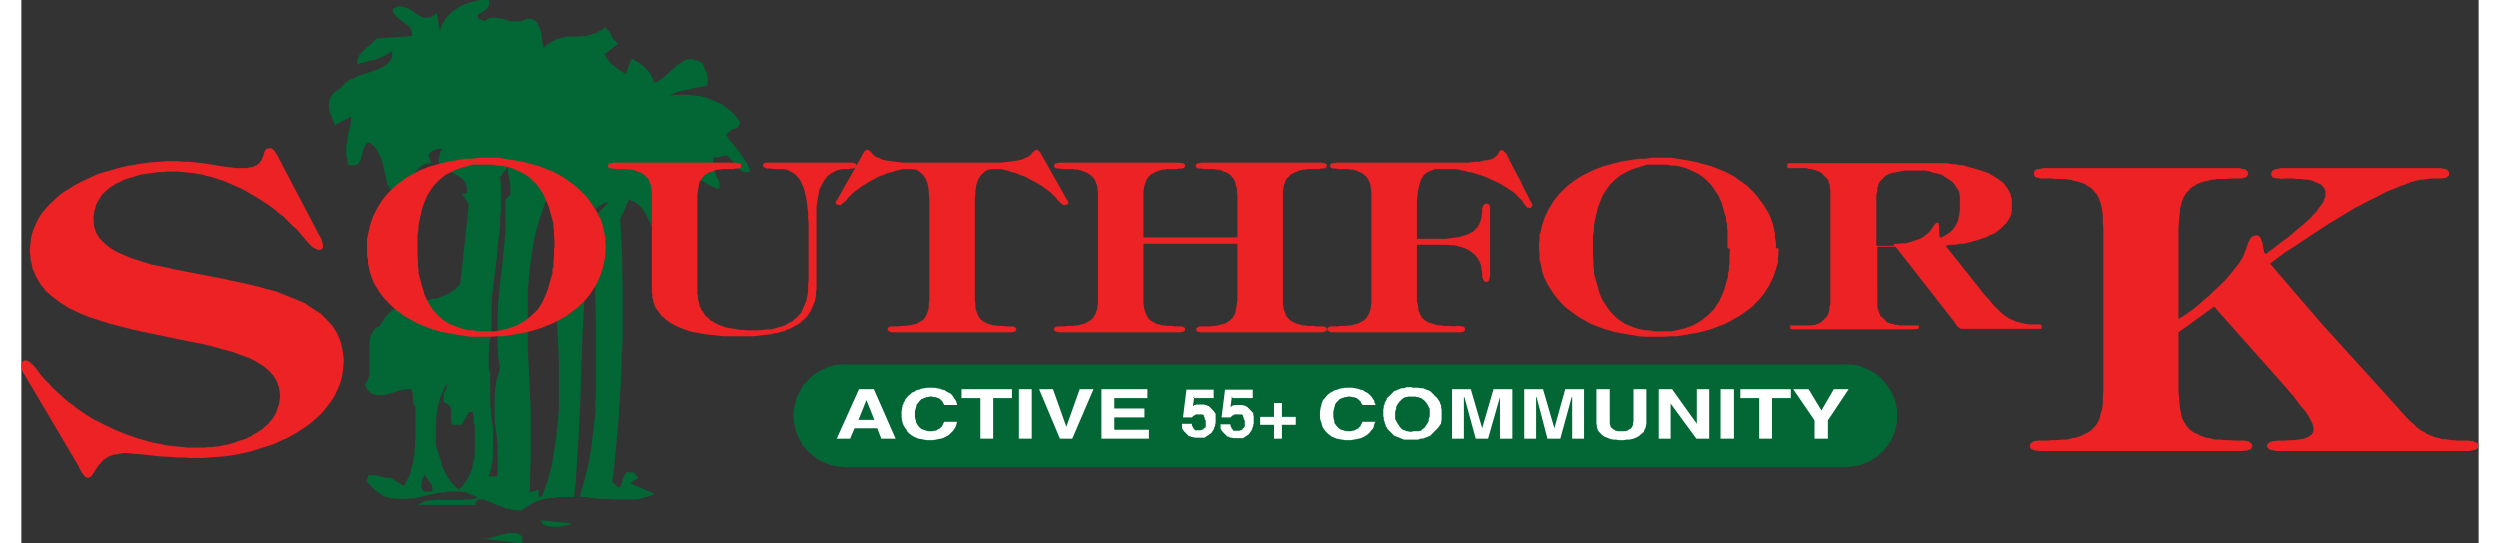 <svg xmlns="http://www.w3.org/2000/svg" id="Layer_2" data-name="Layer 2" width="6.9in" height="1.5in" viewBox="0 0 496.9 109.9"><rect x="0" y="0" width="496.9" height="109.9" fill="#333333" stroke="none"/><defs><style>      .cls-1 {        fill: #fff;      }      .cls-1, .cls-2, .cls-3 {        fill-rule: evenodd;        stroke-width: 0px;      }      .cls-2 {        fill: #ed2224;      }      .cls-3 {        fill: #026735;      }    </style></defs><g id="Layer_1-2" data-name="Layer 1-2"><g><polygon class="cls-3" points="166.6 73.7 368.9 73.7 369.4 73.7 369.9 73.7 370.5 73.8 371 73.8 371.5 74 372 74.1 372.4 74.3 372.9 74.5 373.4 74.7 373.8 74.9 374.3 75.2 374.7 75.4 375.1 75.7 375.5 76 375.9 76.4 376.3 76.7 376.6 77.1 376.9 77.4 377.2 77.8 377.5 78.3 377.8 78.7 378.1 79.1 378.3 79.6 378.5 80 378.7 80.5 378.9 81 379 81.5 379.1 81.9 379.2 82.5 379.3 83 379.3 83.5 379.3 84.1 379.3 84.6 379.3 85.1 379.2 85.7 379.1 86.2 379 86.6 378.9 87.1 378.7 87.6 378.5 88.1 378.3 88.6 378.1 89 377.8 89.4 377.5 89.9 377.2 90.3 376.9 90.7 376.6 91.1 376.3 91.4 375.9 91.7 375.5 92.1 375.1 92.4 374.7 92.7 374.3 92.9 373.8 93.2 373.4 93.4 372.9 93.6 372.4 93.8 372 94 371.5 94.1 371 94.2 370.5 94.3 369.9 94.4 369.4 94.4 368.9 94.5 166.6 94.5 166.1 94.4 165.6 94.4 165 94.3 164.5 94.2 164 94.1 163.5 94 163 93.8 162.6 93.6 162.1 93.4 161.6 93.2 161.2 92.9 160.8 92.7 160.4 92.4 160 92.1 159.6 91.7 159.2 91.4 158.9 91.1 158.6 90.7 158.2 90.3 157.9 89.9 157.7 89.4 157.4 89 157.2 88.6 157 88.1 156.8 87.6 156.6 87.1 156.5 86.6 156.4 86.2 156.3 85.7 156.2 85.1 156.2 84.6 156.1 84.1 156.2 83.5 156.2 83 156.3 82.5 156.4 81.9 156.5 81.5 156.6 81 156.8 80.5 157 80 157.2 79.6 157.4 79.1 157.7 78.7 157.9 78.3 158.2 77.8 158.6 77.4 158.9 77.1 159.2 76.7 159.6 76.4 160 76 160.4 75.7 160.8 75.4 161.2 75.2 161.6 74.9 162.1 74.7 162.6 74.5 163 74.3 163.5 74.1 164 74 164.5 73.8 165 73.8 165.6 73.7 166.1 73.7 166.6 73.7 166.6 73.7"></polygon><path class="cls-3" d="M88.6,98.8l.4-.3.3-.4.3-.4.3-.4.3-.4.2-.4.2-.4.2-.5.2-.5.2-.5v-.5c.1,0,.2-.5.2-.5v-.5c.1,0,.2-.5.2-.5v-.5c0,0,.1-.5.1-.5v-1.1c0,0,0-1,0-1v-1.1s0-1.1,0-1.1v-1c0,0-.2-1-.2-1v-1c-.1,0-.2-1-.2-1h-.3s-.2,0-.2,0h-.2c0,.1-.2.2-.2.2l-.2.2v.2c-.1,0-.2.2-.2.2v.2c-.1,0-.3.4-.3.4l-.2.4-.2.4-.2.4h-.4c0,0-.3,0-.3,0h-.6s-.2,0-.2,0h-.2c0,0-.2-.1-.2-.1h-.1c0,0-.1-.2-.1-.2v-.2c0,0-.1-.2-.1-.2v-.2s0-.3,0-.3v-1.7s-.1-.4-.1-.4v-.2c0,0-.2-.2-.2-.2v-.2c-.1,0-.3-.2-.3-.2l-.2-.2h-.2c0-.1-.2-.2-.2-.2h-.3c0,0,0-.4,0-.4v-.3s0-.2,0-.2v-.2s.1-.5.1-.5v-.5c.1,0,.3-.4.3-.4l.2-.5v-.2s0-.2,0-.2v-.2s0-.2,0-.2l-.4.7-.3.7-.3.7-.3.7-.2.7-.2.8-.2.8v.8c-.1,0-.2.8-.2.8v.8c0,0-.1.8-.1.8v.8s0,.8,0,.8v1.6s0,.9,0,.9l.4,1.2.4,1.3.2.7.2.7.2.6.3.6.3.6.3.6.3.5.4.5.4.5.4.4.2.2.2.2.2.2.2.2h0ZM104.6,100.5v-.6c0,0,0-.4,0-.4v-.2s0-.1,0-.1h0c0,0,0-.1,0-.1h0s0,0,0,0h-.1s0,0,0,0h-.2c0,0-.2.1-.2.1h-.3c0,0-.2.2-.2.2h-.3c0,0-.2.1-.2.1h-.2s0,0,0,0h-.1c0,0,0-.1,0-.1h0c0,0,0-.2,0-.2v-.2c0,0,.1-2,.1-2v-2c0,0,.1-2.1.1-2.1v-2s0-2.1,0-2.1v-2.1s0-2.1,0-2.1v-2c0,0-.2-4.1-.2-4.1l-.2-4.1-.2-4v-4c0,0,0-2,0-2v-2s0-2,0-2v-1.9c0,0,.2-2,.2-2l.2-1.9.2-1.9.3-1.9.3-1.9.4-1.9.5-1.8.6-1.8.6-1.8.7-1.8.8-1.7.9-1.7,2.8.5-.6,1.9-.5,1.9-.4,1.9-.3,1.9-.3,2-.2,2-.2,2v2c-.1,0-.2,2-.2,2v2s0,2,0,2v2s.1,4.1.1,4.1l.2,4.1.2,4.1v4.1c0,0,0,4,0,4v2c0,0-.2,2-.2,2l-.2,2-.2,2-.3,2-.3,1.9-.4,1.9-.5,1.9-.6,1.9-.7,1.9h0ZM122.2,15l-.6-.4-.6-.4-.6-.4-.6-.5-.6-.5-.5-.6-.2-.3-.2-.3-.2-.3-.2-.3,2.8-2.2-.3-.2-.2-.2-.2-.2-.2-.2-.3-.4-.2-.4-.2-.5-.3-.4-.2-.2-.2-.2-.2-.2-.2-.2-.3.3-.4.3-.4.2-.4.2-.4.2-.4.2h-.4c0,.1-.4.2-.4.2l-.8.2h-.8c0,0-.8.1-.8.1h-.8c0,0-.8,0-.8,0h-.8c0,0-.4.2-.4.2h-.4c0,0-.4.2-.4.2h-.4c0,0-.4.2-.4.2l-.4.2-.4.2-.3.2-.4.2-.4.3-.3.3-.3.4-.2-1.1-.2-1.2v-.6c0,0-.2-.6-.2-.6l-.2-.5-.2-.5v-.2c0,0-.2-.2-.2-.2v-.2c-.1,0-.2-.2-.2-.2l-.2-.2-.2-.2h-.2c0-.1-.2-.2-.2-.2h-.2c0,0-.2-.1-.2-.1h-.8c0,0-.3.2-.3.2h-.3c0,.1-.4.3-.4.3h-.2c0,0-.2,0-.2,0h-.2c0,0-.2,0-.2,0h-.2s-.2,0-.2,0h-.2s-.2,0-.2,0h-.8c0-.1-.8-.3-.8-.3l-.8-.2-.8-.2h-.4s-.4,0-.4,0h-.3s-.3,0-.3,0h-.3c0,0-.3.2-.3.2l-.3.2-.2.2h-.4c0,0-.4-.2-.4-.2h-.3c0,0-.2-.2-.2-.2h-.2c0,0-.1-.2-.1-.2h0c0,0,0-.2,0-.2h0c0,0,0-.2,0-.2h0c0,0,0-.2,0-.2l.3-.2.3-.2.4-.2.4-.3.4-.3.3-.3v-.2c0,0,.2-.2.2-.2v-.2c0,0,0-.2,0-.2v-.4c0,0-.1-.2-.1-.2L94.6,0h-.3s-.8,0-.8,0h-.4s-.8.1-.8.1l-.8.2-.8.2-.8.3-.8.3-.7.4-.3.2-.3.2-.3.2-.3.2-.3.3-.3.3-.3.3-.3.3-.2.3-.2.3-.2.3-.2.4-.2.4-.2.4v.4c-.1,0-.2.4-.2.4l-.6-3.8-.3.3-.3.2-.3.2-.3.2h-.3c0,0-.3.1-.3.1h-.2s-.3,0-.3,0h-.2s-.3-.1-.3-.1h-.2c0,0-.3-.2-.3-.2l-.5-.3-.5-.3-.5-.4-.5-.3-.3-.2-.3-.2h-.3c0,0-.3-.2-.3-.2h-.3c0,0-.3-.1-.3-.1h-.6s-.3.1-.3.1h-.3c0,.1-.3.3-.3.3l-.3.2v.2s0,.2,0,.2v.2c0,0,.2.2.2.2l.2.3.3.3.7.6.8.6.4.3.4.3.3.3.3.3v.2c0,0,.2.2.2.2v.2c0,0,.1.2.1.2v.2s0,.4,0,.4v.2s-7.2.5-7.2.5l-.3.3-.3.3-.3.3-.3.3-.7.6-.7.6-.3.3-.3.3-.2.3-.2.4-.2.4v.4c0,0-.1.2-.1.2v.2s0,.2,0,.2v.2s.5-.2.5-.2l.4-.2h.4c0,0,.4-.2.4-.2l.8-.2.8-.2h.4c0-.1.4-.2.4-.2l.4-.2.5-.2.5-.2.5-.3.5-.3.6-.4v.5s0,.4,0,.4v.4c0,0-.2.3-.2.3l-.2.3-.2.3-.2.3-.3.2-.3.2-.3.2-.3.2-.4.2-.8.3-.8.3-.9.3-.9.3-.9.3-.9.4-.4.2-.4.2-.4.2-.4.2-.3.3-.3.3-.3.3-.3.4-.3.2-.3.2-.3.2-.3.2-.2.2-.2.2-.2.2v.2c-.1,0-.3.2-.3.2v.2c0,0-.2.3-.2.3v.2c0,0-.1.2-.1.2v.2s0,.5,0,.5v.5s.1.5.1.5v.5c.1,0,.3.5.3.5l.4,1.1.4,1,3.3-1.7v.5c0,0-.1.5-.1.5v.6c0,0-.2.6-.2.6l-.3,1.2-.2,1.3v.6c-.1,0-.2.6-.2.6v.7s0,.6,0,.6v.7s.2.7.2.7v.3c0,0,.1.3.1.3v.3c.1,0,.2.3.2.3h.3c0,0,.3,0,.3,0h.3c0,0,.2,0,.2,0h.2c0,0,.2-.1.2-.1h.2c0,0,.2-.2.2-.2h.1c0,0,.1-.2.1-.2v-.2c0,0,.2-.2.2-.2l.2-.4v-.4c.1,0,.3-.8.3-.8l.2-.8.2-.4.2-.3v-.2c.1,0,.2-.2.2-.2h.2c0-.1.2-.2.2-.2l.4.2.4.3.3.3.3.3.3.4.2.4.2.4.2.4.2.4.2.4v.4c.1,0,.2.4.2.4l.2.9.2.9.2.9.2.8v.4c.1,0,.2.4.2.4l.2.3.2.3.2.3.2.3.2.2.3.2.3.2.3.2h.4c0,0,.4.2.4.2l.3-.4.3-.4.3-.5.2-.5.6-1.1.6-1.1.3-.5.4-.5.2-.2.2-.2.2-.2.2-.2.2-.2.3-.2h.2c0-.1.3-.2.3-.2h.3c0-.1.3-.2.3-.2h.3s.4,0,.4,0l-.6-1.7.3-.3.3-.3.3-.2.3-.2h.4c0-.1.4-.2.4-.2h.8s-.3.5-.3.5l-.2.5v.4c-.1,0-.2.4-.2.4v1c0,0,.2.3.2.3l.2.2.2.2.2.2.2.2.6.4.6.3.6.3.7.3.3.2.3.2.3.2.3.2.2.2.2.2.2.3.2.3v.3c.1,0,.2.4.2.4v.4s0,.5,0,.5h0c0,0,0,.2,0,.2h0c0,0,0,.1,0,.1h-.2c0,.1-.2.2-.2.2h-.5s-.2,0-.2,0h-.2s.2,0,.2,0h.1c0,.1.1.2.1.2h.1c0,.1.2.4.2.4l.2.3.2.3.2.3.2.3.2.2-1.7,16-.3.5-.4.4-.4.4-.4.3-.4.3-.5.3-.5.2-.5.2-.5.2-.5.2-.5.2h-.6c0,.1-1.1.3-1.1.3l-1.1.2-1.3.2-1.3.3-.6.2-.6.2-.6.2-.6.2-.6.3-.6.3-.2.2-.2.2-.2.2-.2.2-.2.2-.2.2-.2.3-.2.3-.2.3-.2.3-.2.3-.2.4-.4.2-.3.2-.3.2-.2.3-.2.3-.2.3-.2.3v.3c-.1,0-.2.4-.2.4v.4c0,0-.1.4-.1.4v.4s0,.8,0,.8v1.7s0,.8,0,.8v1.8s0,.4,0,.4v.4c0,0-.1.4-.1.4v.4c-.1,0-.2.4-.2.4l-.2.4-.2.4-.2.4.2.4.2.3.2.3.2.2.2.2.2.2.3.2h.3c0,0,.3.2.3.2h.3c0,0,.3,0,.3,0h.6s.3,0,.3,0h.3c0,0,.3-.1.3-.1l1.4-.4,1.3-.4.7-.2h.6c0,0,.3-.1.3-.1h.5s.2,0,.2,0l.2.2v.2c.1,0,.2.2.2.2v.2c0,0,.1.5.1.5v.9s0,.4,0,.4v.2c0,0,.1.2.1.2l.2.2.2.2v1.7s0,3.3,0,3.3v1.6c0,0-.1.8-.1.8v.8c0,0-.1.8-.1.8v.8c0,0-.2.8-.2.8v.8c-.1,0-.3.8-.3.8l-.2.8v.4c-.1,0-.3.4-.3.4v.4c-.1,0-.3.4-.3.4l-.2.4-.2.4-.2.4-.2.4-2.8-1.7h-.3s-.4,0-.4,0h-.3c0,0-.4-.1-.4-.1l-.8-.2-.7-.2h-.3c0,0-.3,0-.3,0h-.3s-.3,0-.3,0h-.2c0,0-.1.1-.1.1h0c0,0-.1.2-.1.2v.2c0,0-.2.2-.2.2v.2c0,0-.1.2-.1.2l.3.4.3.4.3.3.3.3.3.3.3.3.3.2.3.2.3.2.3.2.3.2.3.2h.3c0,.1.4.2.4.2h.3c0,.1.4.2.4.2h.7c0,0,.8.1.8.1h1.5s.8-.1.8-.1h.8c0,0,.8-.2.8-.2l.8-.2.9-.2.9-.2,1-.2.9-.2h.9c0-.1.9-.2.9-.2h.5s.5,0,.5,0h.4s.5,0,.5,0h.5c0,0,.5.1.5.1h.5c0,.1.5.3.5.3l.5.2.5.2.5.2.5.3h-.4c0,.1-.3.2-.3.2h-.4c0,0-.4.1-.4.1h-.8c0,0-.8.1-.8.1h-1.6s-3.2,0-3.2,0h-.8c0,0-.8.1-.8.1h-.4c0,0-.4.1-.4.1h-.4c0,0-.3.2-.3.2h-.3c0,.1-.3.2-.3.2l-.3.2-.3.2h11.6v-.3c0,0,.1-.2.1-.2v-.2c.1,0,.2-.2.2-.2h.2c0-.1.2-.2.2-.2h.2s.2,0,.2,0h.2s.2,0,.2,0h.3c0,0,.3.2.3.2l.6.2.7.3.7.3.8.3.8.3.8.3h.4c0,0,.4.2.4.2h.4c0,0,.4.1.4.1h1.1c0,0,.3-.1.3-.1l.3-.2.3-.2.3-.2.3-.2.6-.4.6-.3.7-.3.7-.2.7-.2.8-.2h1.1c0-.1,1-.2,1-.2h1.1s1.1,0,1.1,0h1.1s1.1,0,1.1,0h1.1c0,0,1.2.2,1.2.2l1.7.2h1.7c0,0,.8.1.8.1h.8s1.7,0,1.7,0h.8s.8,0,.8,0h.8c0,0,.8-.2.8-.2l.7-.2.7-.2.7-.2.7-.3-5-2.2,1.7-1.1-1.1-1.1h-.2c0,0-.4,0-.4,0h-.2s-.2,0-.2,0h-.2c0,0-.1.1-.1.1h-.1c0,0-.2.3-.2.3l-.2.2v.3c0,0-.2.3-.2.3l-.2.7-.2.6h0c0,.1,0,.2,0,.2h-.1c0,.1,0,.2,0,.2h-.1c0,0-.1.1-.1.1h-.2c0,0-.2,0-.2,0l-1.1-1.1.4-3.2.3-3.2.3-3.2.3-3.3.2-3.3.2-3.3.2-3.3v-3.3c.1,0,.2-3.3.2-3.3v-3.3s0-3.3,0-3.3v-3.4s-.1-3.4-.1-3.4v-3.4c0,0-.2-3.4-.2-3.4l-.2-3.5,1.7-3.8h.4c0,0,.3.2.3.2h.3c0,0,.3.2.3.2l.3.2.2.2.3.2.2.2.2.2.2.2.2.3.2.3.4.6.3.6.6,1.3.5,1.3.2.6.3.6.3.5.3.5h.3c0,0,.3-.2.3-.2l.2-.2.2-.2.2-.2.2-.2.2-.2.2-.2.2-.2v-.2c.1,0,.3-.3.3-.3v-.3c.1,0,.3-.6.3-.6l.2-.6v-.7c.1,0,.2-.6.2-.6v-.7c0,0,.1-.6.1-.6v-1.2c0,0,.2-1,.2-1h.4s.2-.1.2-.1h.2c0,0,.2-.2.2-.2l.2-.2.2-.2.2-.2.4-.4.3-.5.2-.5.2-.5.2-.2.2-.2.2-.2.2-.2h.2c0-.1.2-.2.2-.2h.2c0,0,.2,0,.2,0h.6s.2,0,.2,0h.4c0,.1.4.3.4.3l.8.5.8.4.4.2.4.2h.2s.2,0,.2,0h.4v-.8s-.1-.4-.1-.4v-.4c-.1,0-.5-.8-.5-.8l-.3-.8-.2-.4v-.4c-.1,0-.2-.3-.2-.3v-.4c0,0,0-.4,0-.4v-.4c0,0,0-.2,0-.2v-.2c0,0,.1-.2.1-.2v-.2c.1,0,.4,0,.4,0h.5s.2,0,.2,0l.5-.2h.4c0-.1.2-.1.2-.1h.2s.2,0,.2,0h.2c0,0,.2.2.2.2l.2.2.2.2.2.3.2.2.2.2.2.2.2.2.4.5.4.5.2.2.2.2h.2c0,.1.2.2.2.2h.1s.3,0,.3,0h.2s.2,0,.2,0h.2c0,0,.2-.1.2-.1h.2c0,0-.2-.6-.2-.6l-.2-.5-.2-.5-.3-.4-.6-.9-.6-.9-.7-.9-.7-.9-.7-.8-.6-.9v-.3c.1,0,.3-.2.3-.2l.2-.2.2-.2.5-.3.5-.2h.2c0-.1.2-.2.2-.2h.2c0-.1.2-.3.2-.3v-.2c.1,0,.2-.2.2-.2v-.2s0-.3,0-.3l-.3-.4-.3-.4-.3-.4-.3-.4-.4-.3-.3-.3-.4-.3-.4-.3-.4-.3-.4-.3-.4-.2-.4-.2-.4-.2-.5-.2-.5-.2-.5-.2-.5-.2-.5-.2h-.5c0-.1-.5-.2-.5-.2h-.5c0,0-.5-.1-.5-.1h-.5c0,0-.5-.1-.5-.1h-1c0,0-1.1,0-1.1,0h-1c0,0-1,.2-1,.2l.4-.2.4-.2.4-.2.5-.2.5-.2h.5c0-.1.5-.2.5-.2h.5c0,0,1-.3,1-.3l1.1-.2,1-.2,1-.3v-.3c0,0,0-.3,0-.3v-.6s0-.3,0-.3v-.3c0,0-.1-.2-.1-.2v-.3c0,0-.3-.5-.3-.5l-.2-.5-.2-.5-.2-.6-.4-.2-.4-.2-.4-.2h-.4c0-.1-.4-.2-.4-.2h-.3s-.3,0-.3,0h-.3s-.3.1-.3.1h-.3c0,0-.3.2-.3.2l-.3.2-.3.2-.3.2-.3.2-.3.2-1.1,1-1.1,1-.6.5-.6.4-.3.2-.3.2h-.3c0,.1-.3.2-.3.2v-.5c-.1,0-.2-.4-.2-.4l-.2-.4-.2-.4-.2-.3-.2-.3-.3-.3-.3-.3-.3-.3-.3-.3-.3-.2-.3-.2-.7-.5-.8-.5h-.2ZM98.5,33.1v.2c0,0-.1.2-.1.2v.2s0,.7,0,.7v.4c0,0,.2,1,.2,1l.2,1v.5c0,0,.1.5.1.5v.5s0,.4,0,.4v.2s0,.2,0,.2v.2c0,0-.2.2-.2.2l-.2.2-.2.2-.2.2-.2.2v1.1s0,1.1,0,1.1v1.1s0,1.1,0,1.1v2.1c0,0-.2,2.1-.2,2.1l-.4,4.2-.5,4.2-.2,2-.2,2.1v1.1c0,0-.1,1-.1,1v1.1s0,1.1,0,1.1v2.1s0,1.1,0,1.1v1.1c0,0,.1,1.1.1,1.1v1.1c.1,0,.2,1.1.2,1.1l.2,1.1-.2.7-.2.7-.2.7-.2.6v.7c0,0-.2.7-.2.7v.7c0,0-.1.7-.1.7v.7s0,1.3,0,1.3v.7s0,1.3,0,1.3v1.3c0,0,.4,2.7.4,2.7l.2,2.8v1.4c0,0,0,1.4,0,1.4v.7s0,.7,0,.7v.7c0,0-.1.7-.1.7h-1.7l.2-.6.2-.6.2-.6v-.6c.1,0,.2-.6.2-.6v-.6c0,0,.1-.6.1-.6v-.6s0-1.2,0-1.2v-1.3s0-1.3,0-1.3v-1.2c-.1,0-.4-2.6-.4-2.6l-.2-2.6v-1.3c0,0,0-2,0-2v-.7s0-.7,0-.7v-.7c0,0,0-.3,0-.3v-.3c0,0-.2-.3-.2-.3v-.3c0,0-.1-.3-.1-.3v-.3s0-.4,0-.4v-.4s0-.8,0-.8v-.8c0,0,.1-.9.1-.9v-.9c0,0,.3-1.9.3-1.9l.2-2v-1s0-1.5,0-1.5v-.5s0-.5,0-.5v-.5c0,0,0-1.6,0-1.6l.2-1.6.2-1.6.2-1.6.4-3.2.3-3.2.2-1.7.2-1.6v-1.6c0,0,.2-1.7.2-1.7v-1.7s0-1.7,0-1.7v-1.7s-.2-1.7-.2-1.7l1.7-2.2h0ZM101.3,108.8v1.1l-8.8-1.1h.3c0,0,.2.1.2.1h.2s.3,0,.3,0h.5s.6-.1.6-.1l1.1-.3,1.2-.3.6-.2h.6c0-.1.3-.2.3-.2h.3s.3,0,.3,0h.3s.3,0,.3,0h.3s.3.1.3.1h.3c0,0,.2.2.2.2l.3.2.2.2.2.2h0ZM111.2,106h-.3c0,.1-.4.2-.4.2h-.4c0,0-.4.2-.4.2h-.4c0,0-.5.1-.5.1h-.5s-.4,0-.4,0h-.9c0,0-.4-.1-.4-.1h-.4c0,0-.2-.2-.2-.2h-.2c0,0-.2-.2-.2-.2h-.2c0,0-.1-.2-.1-.2v-.2c-.1,0-.2-.2-.2-.2v-.2c0,0,6,.6,6,.6h0ZM81.1,97.1v.3c-.1,0-.2.3-.2.3v.3c0,0,0,.3,0,.3v.3c0,0,.1.3.1.3l.2.3.2.2h1.7c0-.1,0-.2,0-.2h0c0-.1,0-.2,0-.2v-.2c0,0,0-.2,0-.2v-.3c0,0-.1-.2-.1-.2l-.2-.3-.2-.2-.3-.5-.3-.5-.2-.2v-.2c0,0-.2-.2-.2-.2v-.2s-.1.2-.1.2v.2c0,0-.2.2-.2.2v.2c0,0-.2.2-.2.2v.2c0,0-.2.2-.2.2v.2h-.1ZM112.9,100.5l.5-1.7.5-1.7.4-1.7.4-1.7.3-1.7.3-1.7.2-1.8.2-1.7.2-1.8.2-1.7v-1.8c0,0,.1-1.8.1-1.8v-1.7c0,0,0-1.8,0-1.8v-1.8s0-1.8,0-1.8v-7.2c0,0-.2-7.3-.2-7.3v-5.5s0-1.9,0-1.9v-1.9c0,0,.2-1.9.2-1.9l.2-1.9.2-1.9,2.2-2.2h-.4c0,0-.4.2-.4.2h-.3c0,0-.3.2-.3.2l-.3.2-.3.2-.2.2-.2.2-.2.2-.2.2-.2.3v.3c-.1,0-.2.3-.2.3v.3c-.1,0-.2.3-.2.3v.3c0,0-.2.7-.2.7v.8c0,0-.2.8-.2.8v.8c0,0-.1.8-.1.8v.7c0,0-.2.7-.2.7l-.2.7-.2,3.2-.2,3.2-.2,3.2-.2,3.2-.3,6.3-.2,6.3-.2,6.2-.3,6.2-.2,3.1-.2,3.1-.2,3.1-.3,3.1h1.1Z"></path><path class="cls-2" d="M118.1,50.2v1s-.1,1-.1,1l-.2,1-.2.9-.3.9-.3.9-.4.9-.4.8-.5.8-.5.8-.6.8-.6.7-.7.7-.7.7-.8.6-.8.6-.8.6-.9.5-.9.5-1,.5-1,.4-1,.4-1.1.4-1.1.3-1.1.3-1.1.2-1.2.2-1.2.2-1.2.2h-1.2c0,0-1.2.1-1.2.1h-3.8c0,0-1.2-.1-1.2-.1l-1.2-.2-1.2-.2-1.2-.2-1.1-.2-1.1-.3-1.1-.3-1-.4-1-.4-1-.4-.9-.5-.9-.5-.9-.5-.8-.6-.8-.6-.7-.6-.7-.7-.7-.7-.6-.7-.6-.8-.5-.8-.5-.8-.4-.8-.3-.8-.3-.9-.2-.9-.2-.9v-.9c-.1,0-.2-1-.2-1v-1s0-1,0-1v-1c0,0,.2-1,.2-1l.2-.9.2-.9.3-.9.3-.9.4-.8.4-.8.5-.8.5-.8.6-.8.6-.7.7-.7.7-.7.8-.6.8-.6.8-.6.9-.5.9-.5,1-.5,1-.4,1.1-.4,1.1-.3,1.1-.3,1.2-.3,1.2-.2,1.2-.2,1.3-.2h1.3c0,0,1.4-.2,1.4-.2h1.4s1.3,0,1.3,0h1.2c0,0,1.2.2,1.2.2l1.2.2,1.2.2,1.2.2,1.2.3,1.1.3,1.1.3,1,.4,1,.4,1,.4.9.5.9.5.9.6.8.6.8.6.8.7.7.7.7.7.6.8.6.8.5.8.5.8.4.8.4.8.3.9.2.9.2.9.2,1v1c0,0,.1,1,.1,1h0ZM107.8,50.2v-1.4s-.1-1.4-.1-1.4v-.7c0,0-.1-.8-.1-.8v-.7c0,0-.2-.7-.2-.7l-.2-.7-.2-.7-.2-.7-.2-.7-.3-.7-.3-.7-.3-.7-.3-.6-.4-.6-.4-.6-.5-.6-.5-.5-.5-.5-.6-.5-.6-.4-.7-.4-.7-.3-.8-.4-.8-.3-.9-.2-.9-.2h-1c0-.1-1-.2-1-.2h-1.1s-.7,0-.7,0h-.7s-.7,0-.7,0h-.7c0,0-.7.2-.7.2l-.7.2-.7.2-.6.2-.6.2-.6.3-.6.3-.6.3-.5.3-.5.4-.5.4-.5.5-.5.5-.4.5-.4.6-.4.6-.4.7-.3.7-.3.8-.3.8-.2.8-.2.9-.2.9-.2,1v1c-.1,0-.2,1.1-.2,1.1v1.2s0,1.2,0,1.2v1.4s.1,1.5.1,1.5v.8c0,0,.1.7.1.7v.8c.1,0,.2.7.2.7l.2.7.2.7.2.7.2.7.2.7.3.7.3.6.3.6.4.6.4.6.5.6.5.5.5.5.6.5.6.4.7.4.7.3.8.3.8.3.8.2.9.2h.9c0,.1,1.1.2,1.1.2h3.2c0,0,1-.2,1-.2l.9-.2.9-.2.8-.3.8-.3.7-.4.7-.4.6-.4.6-.5.6-.5.5-.5.5-.5.4-.6.4-.6.3-.6.3-.7.3-.7.3-.7.2-.7.2-.7.2-.7.2-.7.2-.7v-.7c0,0,.2-.7.2-.7v-.7c0,0,.1-1.4.1-1.4v-1.4h0,0Z"></path><polygon class="cls-2" points="167.7 32.9 167.9 32.9 168.1 32.9 168.4 33 168.5 33 168.7 33.1 168.8 33.2 168.8 33.3 168.9 33.3 168.9 33.5 168.9 33.6 168.9 33.7 168.8 33.8 168.8 33.8 168.7 33.9 168.4 34 168.1 34.1 167.8 34.1 167.4 34.2 167.1 34.2 166.9 34.2 166.4 34.2 166 34.2 165.6 34.3 165.1 34.4 164.6 34.6 164.1 34.9 163.8 35 163.6 35.2 163.3 35.4 163 35.6 162.8 35.9 162.6 36.2 162.4 36.4 162.2 36.8 162 37.1 161.8 37.5 161.6 37.9 161.4 38.3 161.3 38.8 161.2 39.3 161.1 39.9 161 40.5 160.9 41.2 160.8 41.8 160.8 42.5 160.8 43.3 160.8 57.8 160.8 58.5 160.7 59.1 160.7 59.7 160.6 60.2 160.5 60.8 160.3 61.3 160.1 61.8 159.9 62.3 159.7 62.8 159.4 63.2 159.1 63.7 158.8 64.1 158.4 64.5 158 64.8 157.6 65.2 157.2 65.5 156.7 65.8 156.1 66.1 155.6 66.4 155 66.6 154.4 66.9 153.7 67.1 153 67.3 152.3 67.4 151.5 67.6 150.6 67.7 149.8 67.8 148.9 67.9 147.9 68 147 68 146 68 144.9 68 143.3 68 141.8 68 140.4 67.8 139.1 67.7 137.8 67.5 136.7 67.3 135.6 67.1 134.6 66.8 133.8 66.5 133 66.2 132.2 65.8 131.6 65.5 131 65.1 130.4 64.7 130 64.3 129.5 63.9 129.2 63.5 128.9 63.1 128.6 62.7 128.3 62.3 128.1 61.9 128 61.5 127.8 61.1 127.8 60.8 127.6 60.1 127.6 59.6 127.5 59.1 127.5 58.8 127.5 40.9 127.5 40.2 127.5 39.4 127.5 38.8 127.4 38.1 127.3 37.5 127.1 37 127 36.7 126.9 36.4 126.8 36.2 126.6 36 126.4 35.8 126.2 35.6 126 35.4 125.8 35.2 125.5 35.1 125.2 34.9 124.9 34.8 124.6 34.7 124.2 34.5 123.8 34.4 123.4 34.3 122.9 34.3 122.4 34.2 121.9 34.2 121.4 34.2 120.7 34.2 120.3 34.2 119.9 34.1 119.5 34.1 119.2 34.1 119.1 34 118.9 34 118.8 33.9 118.8 33.9 118.7 33.8 118.7 33.7 118.6 33.6 118.6 33.5 118.6 33.4 118.7 33.3 118.7 33.2 118.8 33.2 119 33 119.2 33 119.5 33 119.7 32.9 120 32.9 120.2 32.9 144.1 32.9 144.2 32.9 144.5 32.9 144.8 33 145 33 145.2 33 145.4 33.2 145.5 33.2 145.6 33.3 145.6 33.4 145.6 33.5 145.6 33.6 145.6 33.7 145.5 33.8 145.5 33.9 145.4 33.9 145.3 34 145.1 34 145 34.1 144.8 34.1 144.4 34.1 144 34.2 143.5 34.2 142.9 34.2 142.3 34.2 141.8 34.2 141.3 34.3 140.9 34.3 140.4 34.4 140.1 34.5 139.7 34.7 139.3 34.8 139 34.9 138.8 35.1 138.5 35.2 138.2 35.4 138 35.6 137.8 35.8 137.7 36 137.5 36.2 137.4 36.4 137.2 36.7 137.1 37 137 37.5 136.9 38.1 136.8 38.8 136.7 39.4 136.7 40.2 136.7 40.9 136.7 58.9 136.7 59.4 136.8 59.8 136.8 60.3 136.9 60.7 137 61.1 137.1 61.5 137.2 62 137.4 62.3 137.5 62.7 137.8 63 138 63.3 138.2 63.7 138.5 64 138.8 64.2 139.1 64.5 139.4 64.8 139.8 65 140.1 65.2 140.6 65.5 141 65.7 141.4 65.8 141.9 66 142.4 66.2 142.9 66.3 143.5 66.4 144.1 66.5 144.7 66.6 145.3 66.7 146 66.7 146.6 66.8 147.4 66.8 148.1 66.8 149.1 66.8 150 66.7 150.9 66.6 151.7 66.6 152.4 66.4 153.1 66.2 153.8 66 154.4 65.8 154.9 65.5 155.4 65.2 155.9 65 156.3 64.6 156.7 64.3 157.1 63.9 157.4 63.6 157.7 63.2 157.9 62.8 158.1 62.3 158.3 61.9 158.5 61.4 158.7 61 158.8 60.5 158.9 60 159 59.5 159.1 58.6 159.1 57.6 159.2 56.6 159.2 55.7 159.2 46.2 159.2 45.1 159.1 44.1 159.1 43.1 159 42.2 158.9 41.4 158.8 40.6 158.7 39.9 158.5 39.2 158.4 38.6 158.2 38 158 37.5 157.8 37.1 157.6 36.6 157.4 36.3 157.1 35.9 156.9 35.7 156.6 35.4 156.4 35.2 156.1 35 155.8 34.8 155.6 34.7 155.2 34.5 155 34.4 154.7 34.3 154.1 34.2 153.5 34.2 152.9 34.2 152.4 34.2 152.1 34.2 151.7 34.1 151.3 34.1 150.9 34.1 150.6 34 150.3 33.9 150.1 33.8 150.1 33.7 150 33.6 150 33.5 150 33.3 150.1 33.2 150.2 33 150.3 33 150.5 33 150.6 32.9 150.8 32.9 151.1 32.9 167.7 32.9 167.7 32.9"></polygon><polygon class="cls-2" points="183.6 41.3 183.6 40.3 183.5 39.2 183.5 38.6 183.4 38 183.3 37.4 183.1 36.8 183 36.5 182.9 36.3 182.8 36 182.6 35.8 182.5 35.6 182.3 35.3 182.1 35.2 181.9 35 181.7 34.8 181.4 34.6 181.2 34.5 180.9 34.3 180.6 34.3 180.3 34.2 179.9 34.2 179.6 34.2 179.1 34.2 178.8 34.2 178.3 34.2 177.9 34.3 177 34.5 176.1 34.8 175.2 35 174.3 35.4 173.4 35.7 172.5 36.2 171.7 36.6 170.9 37.1 170.1 37.6 169.4 38.1 168.7 38.6 168.1 39.1 167.6 39.6 167.1 40.1 167 40.3 166.8 40.5 166.6 40.7 166.4 40.9 166.1 41.1 165.9 41.3 165.8 41.4 165.7 41.4 165.6 41.5 165.4 41.5 165.2 41.4 165 41.4 164.9 41.3 164.8 41.3 164.7 41.2 164.7 41.1 164.7 41 164.7 40.8 164.8 40.6 165 40.4 165.1 40.2 165.2 40 170 31.5 170.1 31.2 170.3 31 170.4 30.7 170.5 30.6 170.6 30.5 170.8 30.4 170.9 30.3 171 30.3 171.1 30.3 171.3 30.3 171.4 30.4 171.5 30.5 171.8 30.7 172 31 172.2 31.2 172.4 31.4 172.5 31.5 172.8 31.7 173 31.8 173.3 31.9 173.6 32 173.9 32.2 174.5 32.4 175.2 32.5 176 32.6 176.7 32.7 177.5 32.8 178.3 32.9 179.1 32.9 179.8 32.9 181.1 32.9 182.2 32.9 194.2 32.9 195.3 32.9 196.6 32.9 197.3 32.9 198.1 32.9 198.8 32.8 199.6 32.7 200.4 32.6 201.1 32.5 201.8 32.4 202.5 32.2 202.8 32 203.1 31.9 203.3 31.8 203.6 31.7 203.8 31.5 204 31.4 204.2 31.2 204.3 31 204.6 30.7 204.8 30.5 205 30.4 205.1 30.3 205.2 30.3 205.3 30.3 205.5 30.3 205.6 30.4 205.7 30.5 205.8 30.6 206 30.7 206.1 31 206.2 31.2 206.4 31.5 211.2 40 211.3 40.2 211.4 40.4 211.6 40.6 211.7 40.8 211.7 41 211.7 41.1 211.7 41.2 211.6 41.3 211.5 41.3 211.4 41.4 211.2 41.4 210.9 41.5 210.8 41.5 210.7 41.4 210.6 41.4 210.5 41.3 210.2 41.1 210 40.9 209.8 40.7 209.6 40.5 209.4 40.3 209.3 40.1 208.8 39.6 208.3 39.1 207.7 38.6 207 38.1 206.3 37.6 205.5 37.1 204.6 36.6 203.8 36.2 202.9 35.7 202 35.4 201.1 35 200.2 34.8 199.4 34.5 198.5 34.3 198.1 34.2 197.6 34.2 197.2 34.2 196.8 34.2 196.4 34.2 196.1 34.2 195.8 34.3 195.5 34.3 195.2 34.5 194.9 34.6 194.7 34.8 194.5 35 194.3 35.2 194.1 35.3 193.9 35.6 193.8 35.8 193.6 36 193.5 36.3 193.4 36.5 193.3 36.8 193.1 37.4 193 38 192.9 38.6 192.9 39.2 192.8 40.3 192.8 41.3 192.8 59.2 192.8 59.9 192.8 60.7 192.9 61.4 192.9 62 193 62.6 193.2 63.2 193.3 63.4 193.4 63.7 193.5 63.9 193.7 64.2 193.8 64.4 194 64.6 194.2 64.8 194.4 64.9 194.6 65.1 194.9 65.2 195.2 65.4 195.5 65.5 195.9 65.6 196.2 65.7 196.6 65.8 197 65.8 197.5 65.9 198 65.9 198.5 65.9 199.1 66 199.5 66 199.9 66 200.3 66 200.6 66 200.7 66.1 200.8 66.1 200.9 66.2 201 66.2 201.1 66.3 201.1 66.4 201.2 66.5 201.2 66.6 201.1 66.7 201.1 66.8 201.1 66.9 201 66.9 200.8 67.1 200.6 67.1 200.3 67.2 200.1 67.2 199.8 67.2 199.6 67.2 176.7 67.2 176.5 67.2 176.3 67.2 176 67.2 175.8 67.1 175.6 67.1 175.4 66.9 175.3 66.9 175.2 66.8 175.2 66.7 175.2 66.6 175.2 66.5 175.2 66.4 175.3 66.3 175.3 66.2 175.4 66.2 175.5 66.1 175.6 66.1 175.7 66 176.1 66 176.4 66 176.8 66 177.3 66 177.9 65.9 178.4 65.9 178.9 65.9 179.3 65.8 179.7 65.8 180.1 65.7 180.5 65.6 180.9 65.5 181.2 65.4 181.4 65.2 181.7 65.1 182 64.9 182.2 64.8 182.4 64.6 182.6 64.4 182.7 64.2 182.9 63.9 183 63.7 183.1 63.4 183.2 63.2 183.4 62.6 183.5 62 183.5 61.4 183.6 60.7 183.6 59.9 183.6 59.2 183.6 41.3 183.6 41.3"></polygon><polygon class="cls-2" points="226.9 49.3 226.9 59.2 226.9 59.9 226.9 60.7 226.9 61.4 227 62 227.1 62.6 227.3 63.2 227.4 63.4 227.5 63.7 227.6 63.9 227.8 64.2 227.9 64.4 228.1 64.6 228.3 64.8 228.5 64.9 228.8 65.1 229.1 65.2 229.3 65.4 229.6 65.5 230 65.6 230.4 65.7 230.7 65.8 231.2 65.8 231.6 65.9 232.1 65.9 232.6 65.9 233.2 66 233.6 66 234.1 66 234.5 66 234.7 66 234.9 66.1 235 66.1 235.1 66.2 235.2 66.2 235.2 66.3 235.3 66.4 235.3 66.5 235.3 66.6 235.3 66.7 235.3 66.8 235.2 66.9 235.1 66.9 235 67.1 234.7 67.1 234.5 67.2 234.2 67.2 233.9 67.2 233.8 67.2 210.4 67.2 210.2 67.2 209.9 67.2 209.7 67.2 209.4 67.1 209.2 67.1 209 66.9 208.9 66.9 208.9 66.8 208.8 66.7 208.8 66.6 208.8 66.5 208.9 66.4 208.9 66.3 209 66.2 209.1 66.2 209.1 66.1 209.3 66.1 209.4 66 209.7 66 210.1 66 210.5 66 210.9 66 211.5 65.9 212.1 65.9 212.6 65.9 213.1 65.8 213.6 65.8 214 65.7 214.4 65.6 214.8 65.5 215.1 65.4 215.4 65.2 215.7 65.1 215.9 64.9 216.2 64.8 216.4 64.6 216.6 64.4 216.8 64.2 216.9 63.9 217.1 63.7 217.2 63.4 217.3 63.2 217.5 62.6 217.6 62 217.7 61.4 217.7 60.7 217.7 59.9 217.7 59.2 217.7 40.9 217.7 40.2 217.7 39.4 217.7 38.8 217.6 38.1 217.5 37.5 217.3 37 217.2 36.7 217.1 36.4 216.9 36.2 216.8 36 216.6 35.8 216.4 35.6 216.2 35.4 215.9 35.2 215.7 35.1 215.4 34.9 215.1 34.8 214.8 34.7 214.4 34.5 214 34.4 213.6 34.3 213.1 34.3 212.6 34.2 212.1 34.2 211.5 34.2 210.9 34.2 210.5 34.2 210.1 34.1 209.7 34.1 209.4 34.1 209.3 34 209.1 34 209.1 33.9 209 33.9 208.9 33.8 208.9 33.7 208.8 33.6 208.8 33.5 208.8 33.4 208.9 33.3 208.9 33.2 209 33.2 209.2 33 209.4 33 209.7 33 209.9 32.9 210.2 32.9 210.4 32.9 233.8 32.9 233.9 32.9 234.2 32.9 234.5 33 234.7 33 235 33 235.1 33.2 235.2 33.2 235.3 33.3 235.3 33.4 235.3 33.5 235.3 33.6 235.3 33.7 235.2 33.8 235.2 33.9 235.1 33.9 235 34 234.9 34 234.7 34.1 234.5 34.1 234.1 34.1 233.6 34.2 233.2 34.2 232.6 34.2 232.1 34.2 231.6 34.2 231.2 34.3 230.7 34.3 230.4 34.4 230 34.5 229.6 34.7 229.3 34.8 229.1 34.9 228.8 35.1 228.5 35.2 228.3 35.4 228.1 35.6 227.9 35.8 227.8 36 227.6 36.2 227.5 36.4 227.4 36.7 227.3 37 227.1 37.5 227 38.1 226.9 38.8 226.9 39.4 226.9 40.2 226.9 40.9 226.9 48 245.9 48 245.9 40.9 245.9 40.2 245.9 39.4 245.8 38.8 245.8 38.1 245.6 37.5 245.5 37 245.4 36.7 245.3 36.4 245.1 36.2 245 36 244.8 35.8 244.7 35.6 244.5 35.4 244.2 35.2 244 35.1 243.8 34.9 243.4 34.8 243.1 34.7 242.8 34.5 242.4 34.4 242 34.3 241.6 34.3 241.2 34.2 240.7 34.2 240.1 34.2 239.6 34.2 239.1 34.2 238.7 34.1 238.4 34.1 238.1 34.1 237.9 34 237.8 34 237.7 33.9 237.6 33.9 237.6 33.8 237.5 33.7 237.5 33.6 237.5 33.5 237.5 33.4 237.5 33.3 237.6 33.2 237.7 33.2 237.9 33 238.1 33 238.3 33 238.6 32.9 238.8 32.9 239.1 32.9 262.4 32.9 262.6 32.9 262.9 32.9 263.1 33 263.4 33 263.6 33 263.8 33.2 263.9 33.2 263.9 33.3 264 33.4 264 33.5 264 33.6 263.9 33.7 263.9 33.8 263.8 33.9 263.8 33.9 263.6 34 263.5 34 263.4 34.1 263.1 34.1 262.8 34.1 262.3 34.2 261.8 34.2 261.2 34.2 260.7 34.2 260.1 34.2 259.6 34.3 259.2 34.3 258.8 34.4 258.4 34.5 258 34.7 257.7 34.8 257.4 34.9 257.1 35.1 256.8 35.2 256.6 35.4 256.4 35.6 256.2 35.8 256 36 255.8 36.2 255.7 36.4 255.6 36.7 255.5 37 255.3 37.5 255.2 38.1 255.1 38.8 255.1 39.4 255.1 40.2 255.1 40.9 255.1 59.2 255.1 59.9 255.1 60.7 255.1 61.4 255.2 62 255.3 62.6 255.5 63.2 255.6 63.4 255.7 63.7 255.8 63.9 256 64.2 256.2 64.4 256.4 64.6 256.6 64.8 256.8 64.9 257.1 65.1 257.4 65.2 257.7 65.4 258 65.5 258.4 65.6 258.8 65.7 259.2 65.8 259.6 65.8 260.1 65.9 260.7 65.9 261.2 65.9 261.8 66 262.3 66 262.8 66 263.1 66 263.4 66 263.5 66.1 263.6 66.1 263.8 66.2 263.8 66.2 263.9 66.3 263.9 66.4 264 66.5 264 66.6 264 66.7 263.9 66.8 263.9 66.9 263.8 66.9 263.6 67.1 263.4 67.1 263.1 67.2 262.9 67.2 262.6 67.2 262.4 67.2 239.1 67.2 238.9 67.2 238.6 67.2 238.4 67.2 238.2 67.1 237.9 67.1 237.7 67 237.7 66.9 237.6 66.8 237.6 66.7 237.6 66.6 237.6 66.5 237.6 66.4 237.7 66.3 237.8 66.2 237.9 66.2 238 66.1 238.1 66.1 238.2 66 238.5 66 238.8 66 239.1 66 239.4 66 240 66 240.5 66 241 65.9 241.5 65.9 241.9 65.8 242.3 65.7 242.7 65.6 243.1 65.5 243.4 65.4 243.7 65.3 243.9 65.1 244.2 64.9 244.4 64.8 244.6 64.6 244.8 64.4 245 64.2 245.1 63.9 245.3 63.7 245.4 63.4 245.5 63.2 245.6 62.6 245.7 62 245.8 61.4 245.9 60.7 245.9 59.9 245.9 59.2 245.9 49.3 226.9 49.3 226.9 49.3"></polygon><polygon class="cls-2" points="288.4 32.9 290 32.9 291.7 32.9 292.5 32.9 293.3 32.8 294.1 32.7 294.9 32.7 295.6 32.5 296.3 32.4 296.9 32.3 297.5 32.1 297.7 32 297.9 31.8 298.1 31.7 298.3 31.5 298.5 31.4 298.6 31.3 298.6 31.1 298.7 30.9 298.8 30.8 298.9 30.6 299 30.5 299 30.4 299.1 30.4 299.2 30.4 299.4 30.4 299.5 30.4 299.7 30.5 299.8 30.6 300 30.8 300.2 31 300.4 31.3 300.6 31.7 301.9 34.3 303.1 36.5 303.9 38.2 304.6 39.5 305 40.4 305.4 41 305.5 41.3 305.6 41.4 305.5 41.5 305.5 41.7 305.4 41.8 305.4 41.9 305.3 42 305.2 42 305 42.1 304.9 42.1 304.8 42 304.6 42 304.4 41.9 304.2 41.6 304 41.4 303.8 41.1 303.6 40.8 303.5 40.6 303.2 40.3 303 40.1 302.4 39.5 301.8 38.9 301 38.4 300.1 37.8 299.1 37.2 298.1 36.7 297 36.2 295.9 35.7 295.3 35.5 294.6 35.3 294 35.1 293.4 34.9 292.7 34.8 292 34.6 291.4 34.5 290.6 34.3 290 34.2 289.2 34.2 288.5 34.2 287.8 34.2 287.1 34.2 286.5 34.2 285.9 34.2 285.4 34.4 285.1 34.5 284.9 34.6 284.6 34.7 284.4 34.8 284.2 34.9 284 35.1 283.8 35.2 283.6 35.4 283.4 35.7 283.3 35.9 283.1 36.2 283 36.4 282.9 36.7 282.8 37.1 282.7 37.4 282.6 37.8 282.4 38.7 282.3 39.7 282.2 40.8 282.2 42.1 282.2 48.3 288 48.3 288.7 48.2 289.5 48.1 290.2 48 290.9 47.9 291.5 47.7 292.2 47.5 292.7 47.3 293.2 47 293.5 46.9 293.7 46.7 293.9 46.5 294.1 46.3 294.3 46.1 294.5 45.9 294.6 45.6 294.8 45.4 294.9 45.1 295 44.8 295.1 44.5 295.2 44.2 295.3 43.8 295.3 43.5 295.4 43.1 295.4 42.7 295.4 42.4 295.4 42.1 295.5 41.8 295.6 41.6 295.7 41.5 295.9 41.3 296 41.2 296.2 41.2 296.3 41.2 296.5 41.2 296.6 41.2 296.7 41.3 296.8 41.4 296.9 41.5 296.9 41.7 297 41.8 297 55.8 296.9 56.1 296.9 56.4 296.8 56.6 296.7 56.8 296.6 56.9 296.5 57 296.3 57 296.2 57 296 57 295.9 56.9 295.7 56.7 295.6 56.5 295.5 56.3 295.4 56 295.4 55.6 295.4 55.2 295.3 54.6 295.2 54 295.1 53.5 294.9 53 294.8 52.7 294.6 52.5 294.5 52.2 294.3 52 294.1 51.8 294 51.5 293.7 51.4 293.5 51.2 293.3 51 293 50.8 292.8 50.6 292.5 50.5 291.9 50.2 291.3 50 290.5 49.8 289.8 49.6 289 49.6 288.1 49.5 282.2 49.5 282.2 59.2 282.2 60.1 282.2 60.9 282.4 61.7 282.5 62.4 282.5 62.7 282.6 63 282.8 63.3 282.8 63.6 283 63.8 283.1 64.1 283.3 64.3 283.5 64.5 283.7 64.7 284 64.9 284.2 65 284.5 65.2 284.8 65.3 285.1 65.4 285.5 65.5 285.8 65.6 286.2 65.7 286.7 65.8 287.1 65.8 287.6 65.9 288.6 65.9 289.9 66 290.1 65.9 290.5 65.9 290.8 65.9 291.2 66 291.3 66 291.5 66 291.6 66.1 291.7 66.2 291.8 66.2 291.9 66.3 291.9 66.4 291.9 66.6 291.9 66.7 291.9 66.8 291.9 66.9 291.8 66.9 291.6 67.1 291.4 67.1 291.1 67.2 290.8 67.2 290.5 67.2 290.3 67.2 265.6 67.2 265.4 67.2 265.2 67.2 264.9 67.2 264.7 67.1 264.5 67.1 264.3 66.9 264.2 66.9 264.1 66.8 264.1 66.7 264.1 66.6 264.1 66.5 264.1 66.4 264.2 66.3 264.2 66.2 264.3 66.2 264.4 66.1 264.5 66.1 264.6 66 265 66 265.3 66 265.7 66 266.2 66 266.8 65.9 267.4 65.9 267.9 65.9 268.4 65.8 268.8 65.8 269.3 65.7 269.6 65.6 270 65.5 270.4 65.4 270.7 65.2 271 65.1 271.2 64.9 271.5 64.8 271.7 64.6 271.9 64.4 272.1 64.2 272.2 63.9 272.4 63.7 272.5 63.4 272.6 63.2 272.8 62.6 272.9 62 273 61.4 273 60.7 273 59.9 273 59.2 273 40.9 273 40.2 273 39.4 273 38.8 272.9 38.1 272.8 37.5 272.7 37 272.5 36.7 272.4 36.4 272.3 36.2 272.2 36 272 35.8 271.8 35.6 271.6 35.4 271.4 35.2 271.2 35.1 270.9 34.9 270.6 34.8 270.3 34.7 270 34.5 269.6 34.4 269.2 34.3 268.8 34.3 268.3 34.2 267.9 34.2 267.3 34.2 266.8 34.2 266.3 34.2 265.9 34.1 265.5 34.1 265.2 34.1 265.1 34 265 34 264.9 33.9 264.8 33.9 264.7 33.8 264.7 33.7 264.7 33.6 264.6 33.5 264.7 33.4 264.7 33.3 264.7 33.2 264.8 33.2 265 33 265.2 33 265.5 33 265.8 32.9 266 32.9 266.2 32.9 288.4 32.9 288.4 32.9"></polygon><path class="cls-2" d="M355.3,50.2v1s-.1,1-.1,1v1c-.1,0-.3.9-.3.9l-.3.9-.3.9-.4.9-.4.8-.5.8-.5.8-.6.8-.6.7-.7.7-.7.7-.8.6-.8.6-.9.6-.9.5-.9.5-.9.5-1,.4-1,.4-1.1.4-1.1.3-1.1.3-1.1.2-1.2.2-1.2.2-1.2.2h-1.3c0,0-1.3.1-1.3.1h-3.8c0,0-1.2-.1-1.2-.1l-1.2-.2-1.2-.2-1.1-.2-1.1-.2-1.1-.3-1.1-.3-1.1-.4-1-.4-1-.4-.9-.5-.9-.5-.8-.5-.8-.6-.8-.6-.8-.6-.7-.7-.6-.7-.6-.7-.6-.8-.5-.8-.5-.8-.4-.8-.4-.8-.3-.9-.2-.9-.2-.9-.2-.9v-1c0,0-.1-1-.1-1v-1s.1-1,.1-1v-1c.1,0,.3-.9.3-.9l.2-.9.3-.9.3-.9.4-.8.4-.8.5-.8.5-.8.6-.8.6-.7.7-.7.7-.7.8-.6.8-.6.9-.6.9-.5,1-.5,1-.5,1-.4,1.1-.4,1.1-.3,1.1-.3,1.2-.3,1.2-.2,1.2-.2,1.3-.2h1.3c0,0,1.3-.2,1.3-.2h1.4s1.3,0,1.3,0h1.3c0,0,1.2.2,1.2.2l1.2.2,1.2.2,1.1.2,1.1.3,1.1.3,1.1.3,1,.4,1,.4,1,.4.9.5.9.5.8.6.9.6.8.6.7.7.7.7.6.7.6.8.6.8.5.8.5.8.4.8.3.8.3.9.2.9.2.9v1c.1,0,.2,1,.2,1v1h0ZM345,50.2v-1.4s0-1.4,0-1.4v-.7c0,0-.1-.8-.1-.8v-.7c-.1,0-.2-.7-.2-.7v-.7c-.1,0-.3-.7-.3-.7l-.2-.7-.2-.7-.2-.7-.3-.7-.3-.7-.4-.6-.4-.6-.4-.6-.5-.6-.5-.5-.5-.5-.6-.5-.6-.4-.7-.4-.7-.3-.8-.4-.8-.3-.8-.2-.9-.2h-1c0-.1-1-.2-1-.2h-1.1s-.7,0-.7,0h-.7s-.7,0-.7,0h-.7c0,0-.6.2-.6.2l-.7.2-.6.2-.6.2-.6.2-.6.3-.6.3-.6.3-.5.3-.5.4-.5.4-.5.5-.5.5-.4.5-.4.6-.4.6-.4.7-.3.7-.3.8-.3.8-.2.8-.2.9-.2.9-.2,1v1c0,0-.2,1.1-.2,1.1v1.2c0,0,0,1.2,0,1.2v1.4s.1,1.5.1,1.5v.8c0,0,.1.7.1.7v.8c0,0,.2.7.2.7l.2.7.2.7.2.7.2.7.2.7.3.7.3.6.4.6.4.6.4.6.5.6.5.5.5.5.6.5.6.4.6.4.7.3.8.3.8.3.9.2.9.2h1c0,.1,1,.2,1,.2h3.2c0,0,1-.2,1-.2l.9-.2.9-.2.8-.3.8-.3.7-.4.7-.4.6-.4.6-.5.6-.5.5-.5.5-.5.4-.6.4-.6.4-.6.3-.7.3-.7.3-.7.2-.7.2-.7.2-.7.2-.7v-.7c.1,0,.2-.7.2-.7v-.7c0,0,.1-.7.1-.7v-1.4c0,0,.1-1.4.1-1.4h0Z"></path><path class="cls-2" d="M375.3,59.2v1.5s0,.7,0,.7v.7c0,0,.2.6.2.6l.2.6v.2c.1,0,.2.2.2.2v.2c.1,0,.3.2.3.2l.2.2.2.2.2.2.2.2.2.2.3.2h.3c0,.1.3.2.3.2h.4c0,0,.4.2.4.2h.4c0,0,.5.1.5.1h.5c0,0,.5,0,.5,0h1.1s.9,0,.9,0h.4s.3,0,.3,0h.1c0,0,.1,0,.1,0h0c0,0,0,.1,0,.1h0c0,0,0,.1,0,.1h0v.3h0c0,0,0,.1,0,.1h0c0,0-.2.1-.2.1h-.2c0,0-.2.1-.2.1h-.5s-23.8,0-23.8,0h-.2s-.2,0-.2,0h-.3c0,0-.2-.1-.2-.1h-.2c0,0,0-.1,0-.1h0c0,0,0-.1,0-.1h0c0-.1,0-.2,0-.2h0c0,0,0-.2,0-.2h0c0,0,0-.1,0-.1h0c0,0,0,0,0,0h.2c0,0,.3,0,.3,0h.4s.9,0,.9,0h.6s.5,0,.5,0h.5s.5,0,.5,0h.4c0,0,.4-.1.4-.1h.4c0,0,.3-.2.3-.2h.3c0-.1.3-.2.3-.2l.3-.2.2-.2.2-.2.2-.2.2-.2.2-.2.2-.2v-.2c.1,0,.2-.2.2-.2v-.2c0,0,.2-.6.2-.6v-.6c0,0,.2-.7.2-.7v-.7s0-.8,0-.8v-.8s0-18.3,0-18.3v-.8s0-.7,0-.7v-.7c0,0-.1-.7-.1-.7v-.6c-.1,0-.3-.6-.3-.6v-.3c0,0-.2-.2-.2-.2l-.2-.2-.2-.2-.2-.2-.2-.2-.2-.2-.2-.2-.3-.2-.3-.2h-.3c0-.1-.3-.2-.3-.2h-.4c0-.1-.4-.2-.4-.2h-.5c0,0-.5-.2-.5-.2h-.5c0,0-.5,0-.5,0h-.5s-1.1,0-1.1,0h-.4s-.4,0-.4,0h-.3c0,0-.2,0-.2,0h0s0,0,0,0h0c0,0,0-.2,0-.2h0c0,0,0-.2,0-.2h0c0-.1,0-.2,0-.2h0c0,0,0-.2,0-.2h0c0,0,.2-.2.2-.2h.2c0,0,.3,0,.3,0h.2s28.6,0,28.6,0h1s.9,0,.9,0h.9c0,0,.9.2.9.2h.8c0,0,.8.2.8.2h.8c0,.1.8.3.8.3l.8.2.7.2.7.2.6.2.6.2.6.2.6.3.5.3.5.3.5.3.4.3.4.3.4.3.3.4.3.4.3.4.2.4.2.4.2.4v.4c.1,0,.2.4.2.4v.4c0,0,0,.8,0,.8v.4s0,.4,0,.4v.4c0,0-.1.4-.1.4v.4c-.1,0-.2.4-.2.4l-.2.4-.2.3-.2.3-.2.3-.3.3-.3.3-.3.3-.3.3-.4.3-.4.3-.4.3-.5.2-.5.2-.5.3-.6.2-.6.2-.6.2-.7.2-.7.2-.8.2-.8.2h-.8c0,.1-.9.2-.9.2h-.9c0,0-1,.2-1,.2l7.8,9.8,1,1.1.9,1.1.5.5.5.5.5.5.6.5.6.4.6.4.7.3.7.3h.4c0,.1.4.2.4.2h.4c0,0,.4.2.4.2h.4c0,0,.4.1.4.1h.5c0,0,.5,0,.5,0h.9s.3,0,.3,0h.2c0,0,.2.2.2.2h0c0,0,0,.2,0,.2h0c0,0,0,.2,0,.2h0c0,.1,0,.2,0,.2h0c0,0-.1.1-.1.1h-.2c0,0-.2,0-.2,0h-.2s-.2,0-.2,0h-14.8s-.2,0-.2,0h-.2s-.2,0-.2,0l-.3-.2-.3-.2-.2-.2-.2-.3-.2-.3-.2-.3-11.8-15.1h-3.7v8.7h0ZM378.7,49.3h.8s.8-.1.8-.1h.8c0,0,.7-.2.7-.2l.6-.2.6-.2.6-.2.5-.2.5-.3.4-.3.4-.3.3-.3.3-.3.2-.3.2-.3.2-.3.2-.3.2-.2.2-.2h.1c0-.1.2-.1.2-.1h0s.1,0,.1,0h0s.1.2.1.2v.2c0,0,.1.2.1.2v.6c0,0,0,.2,0,.2v.3s0,.3,0,.3v.3c0,0,.1.4.1.4l.2.4.6-.3.5-.3.5-.3.4-.3.4-.4.3-.4.3-.4.2-.4.2-.4.2-.5v-.5c.1,0,.2-.5.2-.5v-.5c0,0,.1-.5.1-.5v-.5s0-1,0-1v-.4s0-.4,0-.4v-.4c0,0-.1-.4-.1-.4v-.4c0,0-.2-.4-.2-.4l-.2-.3-.2-.3-.2-.3-.2-.3-.2-.3-.2-.2-.3-.2-.3-.2-.3-.2-.3-.2-.3-.2-.3-.2-.3-.2-.4-.2h-.4c0-.1-.4-.2-.4-.2h-.4c0,0-.8-.3-.8-.3l-.9-.2h-1c0,0-1,0-1,0h-2.4c0,0-1,.2-1,.2l-.9.2h-.4c0,0-.4.2-.4.2h-.3c0,0-.3.2-.3.2l-.3.2h-.2c0,.1-.2.3-.2.3l-.2.2-.2.2-.2.2-.2.2-.2.2v.2c-.1,0-.2.3-.2.3v.3c0,0-.2.3-.2.3v.7c0,0-.2.8-.2.8v.9s0,9.4,0,9.4h3.5,0Z"></path><polygon class="cls-2" points="60.3 47.7 60.6 48.2 60.8 48.7 60.9 49.2 61 49.5 61 49.7 61 49.9 61 50 60.9 50.1 60.9 50.2 60.8 50.3 60.7 50.4 60.6 50.5 60.5 50.5 60.4 50.5 60.2 50.6 60.1 50.5 59.9 50.5 59.7 50.4 59.5 50.3 59.3 50.2 58.9 50 58.5 49.6 58 49.1 57.5 48.5 56.9 47.8 56.3 47.1 55.7 46.4 55 45.8 54.3 45.1 53.7 44.5 53 43.8 52.2 43.2 51.5 42.6 50.7 42 49.9 41.4 49.1 40.9 48.2 40.3 47.4 39.8 46.5 39.3 45.7 38.8 44.8 38.3 43.9 37.9 43 37.5 42.1 37.1 41.2 36.7 40.3 36.4 39.4 36.1 38.5 35.8 37.5 35.6 36.6 35.3 35.7 35.2 34.7 35 33.7 34.9 32.8 34.8 31.8 34.7 30.9 34.7 30.1 34.7 29.4 34.7 28.6 34.8 27.9 34.8 27.1 34.9 26.4 35 25.6 35.1 24.9 35.2 24.2 35.3 23.5 35.5 22.9 35.7 22.2 35.9 21.5 36.1 20.9 36.3 20.3 36.6 19.7 36.9 19.1 37.2 18.6 37.5 18.1 37.8 17.6 38.2 17.1 38.6 16.7 39 16.3 39.4 16 39.9 15.7 40.3 15.4 40.9 15.1 41.4 15 42 14.8 42.5 14.7 43.1 14.6 43.8 14.6 44.4 14.7 45.8 15.1 47 15.8 48.2 16.8 49.2 17.9 50.1 19.2 50.9 20.8 51.6 22.5 52.3 24.4 52.9 26.3 53.5 28.4 53.9 30.6 54.4 35.2 55.3 39.9 56.2 42.2 56.7 44.6 57.2 46.9 57.7 49.1 58.3 51.4 58.9 53.4 59.7 55.4 60.5 57.3 61.3 58.9 62.4 60.5 63.4 61.8 64.7 63 66 63.9 67.5 64.6 69.2 65 71 65.2 72.9 65.1 74.1 65 75.2 64.8 76.3 64.5 77.4 64.1 78.4 63.7 79.3 63.2 80.3 62.6 81.2 61.9 82.1 61.2 83 60.5 83.8 59.6 84.6 58.8 85.3 57.8 86.1 56.9 86.7 55.8 87.4 54.8 88 53.7 88.6 52.5 89.1 51.3 89.7 50.1 90.1 48.8 90.5 47.6 90.9 46.3 91.3 44.9 91.6 43.6 91.9 42.3 92.1 40.9 92.3 39.5 92.4 38.1 92.5 36.8 92.6 35.3 92.6 34 92.6 32.8 92.5 31.6 92.5 30.4 92.4 28.3 92.3 26.3 92.1 24.7 91.9 23.3 91.8 22.1 91.7 21.3 91.6 20.7 91.6 20.1 91.7 19.6 91.8 19.2 91.9 18.7 91.9 18.3 92.1 17.9 92.2 17.5 92.4 17.2 92.6 16.9 92.8 16.6 93 16.4 93.2 16 93.7 15.6 94.1 15 95 14.5 95.8 14.3 96.1 14 96.4 13.9 96.5 13.8 96.5 13.6 96.6 13.4 96.6 13.3 96.6 13.1 96.5 12.9 96.4 12.8 96.3 12.5 95.9 12.2 95.5 12 95.1 11.8 94.8 11.6 94.4 11.6 94.3 .9 76.2 .6 75.7 .3 75.2 .1 74.7 0 74.3 0 74.1 0 73.9 0 73.8 0 73.6 0 73.5 .1 73.3 .2 73.2 .3 73.1 .4 73 .5 73 .6 72.9 .7 72.9 .8 72.9 1 72.9 1.1 72.9 1.3 73 1.5 73.1 1.6 73.2 1.8 73.3 2 73.5 2.2 73.7 2.4 73.8 2.6 74.1 2.9 74.4 3.7 75.5 4.6 76.6 5.5 77.5 6.4 78.5 7.4 79.4 8.4 80.3 9.4 81.2 10.4 81.9 11.4 82.7 12.4 83.4 13.5 84.1 14.6 84.8 15.7 85.3 16.8 85.9 17.9 86.4 18.9 86.9 20.1 87.4 21.1 87.8 22.3 88.2 23.4 88.6 24.5 88.9 25.5 89.2 26.6 89.5 27.7 89.7 28.7 89.9 29.7 90.1 30.7 90.2 31.7 90.3 32.7 90.4 33.6 90.5 34.6 90.5 35.4 90.5 36.3 90.5 37 90.5 37.9 90.4 38.6 90.4 39.4 90.3 40.2 90.2 40.9 90 41.7 89.9 42.4 89.7 43.1 89.5 43.8 89.2 44.5 89 45.2 88.8 45.8 88.5 46.5 88.2 47 87.8 47.6 87.5 48.2 87.1 48.7 86.8 49.2 86.3 49.7 85.9 50.1 85.5 50.5 85 50.9 84.5 51.2 84 51.5 83.5 51.7 82.9 51.9 82.3 52.1 81.7 52.2 81.1 52.3 80.5 52.3 79.8 52.1 78.4 51.7 77.2 51 76 50.1 75 48.9 74 47.6 73.2 46.1 72.4 44.4 71.8 42.5 71.1 40.6 70.6 38.5 70 36.3 69.5 31.7 68.6 27 67.6 24.6 67.1 22.3 66.6 20 66 17.7 65.4 15.5 64.7 13.4 64 11.5 63.2 9.6 62.3 7.9 61.2 6.4 60.1 5 58.9 3.9 57.5 3 56 2.3 54.4 1.9 52.6 1.7 50.7 1.8 49.6 1.9 48.5 2.1 47.5 2.4 46.5 2.8 45.6 3.2 44.7 3.7 43.8 4.3 42.9 5 42.1 5.7 41.3 6.5 40.6 7.3 39.8 8.2 39.1 9.1 38.5 10.1 37.9 11.1 37.3 12.2 36.7 13.3 36.2 14.4 35.7 15.5 35.2 16.7 34.8 17.9 34.5 19.2 34.1 20.4 33.8 21.7 33.5 23 33.3 24.2 33.1 25.5 32.9 26.8 32.8 28.1 32.7 29.4 32.6 30.7 32.6 31.7 32.6 32.7 32.7 33.7 32.7 34.8 32.8 36.7 33 38.6 33.3 40.3 33.6 41.9 33.8 42.7 33.9 43.3 34 44 34 44.6 34 45.1 34 45.6 34 46 33.9 46.4 33.8 46.8 33.8 47.1 33.6 47.4 33.5 47.6 33.4 47.8 33.2 48 33.1 48.2 32.9 48.3 32.7 48.6 32.4 48.7 32 48.9 31.6 49 31.2 49.1 30.9 49.2 30.6 49.3 30.5 49.4 30.3 49.5 30.2 49.6 30.1 49.8 30.1 49.9 30 50 30 50.2 30 50.4 30 50.6 30 50.7 30.1 50.8 30.2 51.1 30.4 51.3 30.7 51.5 31 51.7 31.4 51.9 31.6 52 31.9 60.3 47.7 60.3 47.7"></polygon><polygon class="cls-2" points="436.2 77.8 436.2 79.1 436.3 80.3 436.4 81.5 436.5 82.5 436.6 83 436.7 83.5 436.8 84 436.9 84.5 437.1 84.9 437.3 85.3 437.6 85.7 437.8 86.1 438.1 86.4 438.4 86.8 438.8 87.1 439.2 87.4 439.6 87.6 440.1 87.8 440.6 88.1 441.2 88.3 441.8 88.5 442.5 88.6 443.2 88.8 443.9 88.9 444.7 88.9 445.6 89 446.5 89 447.6 89.1 448.3 89.1 449 89.1 449.6 89.1 450.1 89.2 450.4 89.2 450.5 89.4 450.7 89.5 450.9 89.6 450.9 89.7 451 89.8 451.1 90 451.1 90.2 451.1 90.4 451 90.5 450.9 90.7 450.8 90.8 450.7 90.9 450.5 90.9 450.3 91 450.1 91.1 449.7 91.1 449.3 91.2 448.9 91.2 448.5 91.2 408.7 91.2 408.4 91.2 408 91.2 407.5 91.1 407.1 91.1 406.9 91 406.8 90.9 406.6 90.9 406.4 90.8 406.3 90.7 406.2 90.5 406.2 90.4 406.1 90.2 406.2 90 406.2 89.8 406.3 89.7 406.4 89.6 406.5 89.5 406.7 89.4 406.9 89.2 407.1 89.2 407.6 89.1 408.2 89.1 408.9 89.1 409.7 89.1 410.6 89 411.6 89 412.4 88.9 413.3 88.9 414 88.8 414.7 88.6 415.4 88.5 416 88.3 416.6 88.1 417.1 87.8 417.6 87.6 418 87.4 418.4 87.1 418.8 86.8 419.1 86.4 419.4 86.1 419.7 85.7 419.9 85.3 420.1 84.9 420.3 84.5 420.4 84 420.5 83.5 420.7 83 420.8 82.5 420.9 81.5 420.9 80.3 421 79.1 421 77.8 421 47.4 421 46.1 420.9 44.9 420.9 43.7 420.8 42.7 420.7 42.1 420.6 41.6 420.5 41.2 420.3 40.7 420.2 40.3 420 39.9 419.8 39.5 419.5 39.1 419.2 38.8 419 38.5 418.6 38.1 418.2 37.8 417.8 37.6 417.4 37.3 416.9 37.1 416.4 36.9 415.8 36.7 415.2 36.6 414.5 36.4 413.8 36.3 413.1 36.2 412.2 36.2 411.4 36.2 410.5 36.1 409.7 36.1 409 36.1 408.4 36.1 407.9 36 407.7 35.9 407.5 35.9 407.3 35.8 407.2 35.7 407.1 35.5 407 35.4 407 35.2 407 35 407 34.8 407 34.7 407.1 34.6 407.2 34.5 407.4 34.3 407.6 34.2 407.8 34.2 408 34.2 408.4 34.1 408.8 34 409.2 34 409.5 34 447.7 34 448 34 448.4 34 448.9 34.1 449.3 34.2 449.5 34.2 449.7 34.2 449.8 34.3 450 34.5 450.1 34.6 450.2 34.7 450.2 34.8 450.3 35 450.3 35.2 450.2 35.4 450.1 35.5 450 35.7 449.9 35.8 449.7 35.9 449.5 35.9 449.3 36 448.8 36.1 448.2 36.1 447.5 36.1 446.7 36.1 445.8 36.2 444.9 36.2 444.1 36.2 443.4 36.3 442.7 36.4 442 36.6 441.4 36.7 440.8 36.9 440.3 37.1 439.8 37.3 439.4 37.6 439 37.8 438.6 38.1 438.3 38.5 438 38.8 437.7 39.1 437.5 39.5 437.2 39.9 437.1 40.3 436.9 40.7 436.8 41.2 436.7 41.6 436.5 42.1 436.5 42.7 436.4 43.7 436.3 44.9 436.2 46.1 436.2 47.4 436.2 64.5 437.2 63.9 438.2 63.2 439.2 62.5 440.3 61.6 441.3 60.7 442.4 59.8 443.4 58.8 444.5 57.8 445.5 56.8 446.4 55.8 447.2 54.8 448 53.8 448.4 53.3 448.7 52.8 449 52.3 449.3 51.8 449.5 51.3 449.7 50.8 449.9 50.4 450 49.9 450.1 49.7 450.2 49.3 450.4 48.9 450.6 48.5 450.7 48.3 450.8 48.2 450.9 48 451.1 47.9 451.2 47.8 451.5 47.7 451.7 47.6 451.9 47.6 452.1 47.6 452.2 47.6 452.3 47.7 452.4 47.7 452.6 47.9 452.8 48.1 452.9 48.3 453 48.6 453.1 48.9 453.2 49.2 453.3 49.8 453.4 50.4 453.5 50.7 453.5 51 453.7 51.2 453.8 51.4 455.3 50.3 457.1 48.9 458.1 48.2 459.1 47.4 460.1 46.5 461.1 45.7 462.1 44.8 463 44 463.4 43.5 463.8 43.1 464.2 42.7 464.5 42.2 464.8 41.8 465.1 41.4 465.4 41 465.6 40.6 465.7 40.2 465.9 39.8 465.9 39.4 465.9 39.1 465.9 38.8 465.9 38.7 465.9 38.5 465.8 38.3 465.7 38.1 465.6 37.9 465.4 37.8 465.3 37.6 465 37.3 464.5 37.1 464.1 36.9 463.6 36.7 463.1 36.5 462.6 36.4 462.1 36.3 461.6 36.3 461 36.2 460.5 36.2 460 36.2 459.5 36.1 457.5 36.1 457.1 36.2 456.7 36.1 456.2 36.1 455.8 36 455.6 36 455.5 35.9 455.3 35.9 455.2 35.8 455.1 35.7 455 35.5 455 35.4 454.9 35.2 455 35 455 34.8 455.1 34.7 455.2 34.5 455.4 34.4 455.6 34.3 455.8 34.2 456 34.2 456.4 34.1 456.9 34 457.4 34 457.8 34 488.5 34 488.8 34 489.2 34 489.6 34.1 490.1 34.2 490.3 34.2 490.4 34.3 490.6 34.4 490.7 34.5 490.8 34.7 490.9 34.8 490.9 35 491 35.2 490.9 35.3 490.9 35.5 490.8 35.6 490.7 35.7 490.5 35.8 490.4 35.9 490.2 36 489.9 36 489.4 36.1 488.7 36.1 488 36.1 487.3 36.1 486.6 36.2 485.8 36.3 484.9 36.4 484 36.6 483 36.9 482.1 37.3 481.1 37.6 480 38.1 478.9 38.5 477.8 39 476.7 39.6 475.5 40.2 474.3 40.8 473.2 41.4 472 42 470.8 42.7 468.5 44.1 466.2 45.5 463.9 47 461.8 48.4 459.7 49.8 457.8 51 456.2 52.2 454.7 53.3 465.1 65.4 479.8 81.6 481.2 83.2 482.6 84.7 483.2 85.3 483.9 85.9 484.5 86.5 485.2 87 485.6 87.2 486 87.4 486.3 87.7 486.8 87.9 487.1 88 487.6 88.2 488 88.4 488.5 88.5 489 88.6 489.5 88.8 490.1 88.8 490.7 88.9 491.3 89 491.9 89 492.6 89.1 493.2 89.1 493.7 89.1 494.2 89.1 494.8 89.1 495.4 89.2 495.7 89.2 496 89.3 496.2 89.4 496.4 89.5 496.6 89.6 496.8 89.7 496.8 89.9 496.9 90.1 496.8 90.2 496.8 90.4 496.7 90.6 496.6 90.7 496.5 90.8 496.3 90.9 496.2 91 495.9 91 495.5 91.1 495.1 91.2 494.6 91.2 494.2 91.2 456.8 91.2 456.4 91.2 456 91.2 455.6 91.1 455.1 91 454.9 91 454.7 90.9 454.5 90.8 454.4 90.7 454.3 90.6 454.2 90.5 454.1 90.3 454.1 90.1 454.1 89.9 454.2 89.8 454.4 89.7 454.5 89.5 454.8 89.4 455 89.3 455.3 89.2 455.6 89.2 456.2 89.1 456.8 89.1 457.4 89.1 457.8 89.1 458.7 89 459.6 89 460.3 88.9 461 88.8 461.6 88.7 462.1 88.5 462.5 88.3 462.8 88.1 463.1 87.9 463.3 87.6 463.4 87.4 463.5 87.1 463.5 86.7 463.5 86.4 463.4 86.1 463.3 85.7 463.1 85.3 462.9 84.9 462.7 84.5 462.4 84 461.8 83.1 461 82.2 459.5 80.2 457.8 78.2 443.4 62 436.2 67.2 436.2 77.8 436.2 77.8"></polygon><path class="cls-1" d="M167.7,88.7h-2.8l4.5-10h3l4.4,10h-2.9l-.8-2.1h-4.6l-.9,2.1h0ZM169.3,84.9h3.2l-1.6-4h0l-1.6,4h0Z"></path><polygon class="cls-1" points="186.6 81.9 186.5 81.7 186.4 81.5 186.3 81.3 186.2 81.2 186.1 81 185.9 80.9 185.8 80.7 185.6 80.6 185.4 80.5 185.1 80.4 184.9 80.3 184.5 80.3 184.2 80.2 183.8 80.2 183.6 80.2 183.3 80.3 183 80.3 182.8 80.4 182.5 80.5 182.3 80.6 182 80.7 181.8 80.9 181.5 81.2 181.4 81.4 181.1 81.7 181 82 180.9 82.4 180.8 82.8 180.7 83.2 180.7 83.8 180.7 84.1 180.7 84.4 180.8 84.8 180.9 85.1 180.9 85.4 181.1 85.7 181.2 85.9 181.4 86.2 181.6 86.4 181.8 86.6 182.1 86.8 182.4 86.9 182.7 87 183 87.1 183.4 87.2 183.8 87.2 184.1 87.2 184.3 87.2 184.6 87.1 184.8 87.1 185.1 87 185.2 86.9 185.4 86.8 185.6 86.7 185.8 86.6 185.9 86.4 186.1 86.3 186.2 86.1 186.3 85.9 186.4 85.7 186.5 85.5 186.6 85.3 189.2 85.3 189.1 85.7 189 86.1 188.8 86.5 188.6 86.8 188.4 87.1 188.1 87.4 187.8 87.7 187.5 88 187.1 88.2 186.7 88.4 186.3 88.6 185.9 88.7 185.4 88.8 184.9 88.9 184.3 89 183.8 89 183.1 89 182.5 88.9 182 88.8 181.4 88.7 180.9 88.5 180.5 88.3 180 88 179.6 87.7 179.2 87.3 179 86.9 178.7 86.5 178.4 86 178.2 85.5 178.1 85 178 84.4 178 83.8 178 83.4 178 83.1 178.1 82.8 178.1 82.5 178.2 82.2 178.2 81.9 178.4 81.7 178.4 81.4 178.6 81.2 178.7 80.9 178.8 80.7 179 80.5 179.3 80.1 179.7 79.8 180.1 79.4 180.6 79.2 181 78.9 181.5 78.8 182 78.6 182.6 78.5 183.2 78.4 183.8 78.4 184.5 78.4 185.1 78.5 185.7 78.6 186.2 78.8 186.7 78.9 187.1 79.2 187.5 79.4 187.9 79.6 188.2 79.9 188.4 80.2 188.6 80.5 188.8 80.8 189 81.1 189.1 81.4 189.2 81.7 189.2 81.9 186.6 81.9 186.6 81.9"></polygon><polygon class="cls-1" points="196.5 88.7 193.9 88.7 193.9 80.5 190.1 80.5 190.1 78.7 200.3 78.7 200.3 80.5 196.5 80.5 196.5 88.7 196.5 88.7"></polygon><polygon class="cls-1" points="204.3 88.7 201.7 88.7 201.7 78.7 204.3 78.7 204.3 88.7 204.3 88.7"></polygon><polygon class="cls-1" points="214 78.7 216.8 78.7 212.5 88.7 210 88.7 205.8 78.7 208.6 78.7 211.3 86.3 211.3 86.3 214 78.7 214 78.7"></polygon><polygon class="cls-1" points="227.7 80.5 221 80.5 221 82.6 227.1 82.6 227.1 84.4 221 84.4 221 86.9 228 86.9 228 88.7 218.4 88.7 218.4 78.7 227.7 78.7 227.7 80.5 227.7 80.5"></polygon><polygon class="cls-1" points="271.2 81.9 271.1 81.7 270.9 81.5 270.9 81.3 270.8 81.2 270.6 81 270.5 80.9 270.3 80.7 270.1 80.6 270 80.5 269.7 80.4 269.4 80.3 269.1 80.3 268.8 80.2 268.4 80.2 268.2 80.2 267.9 80.3 267.6 80.3 267.4 80.4 267.1 80.5 266.8 80.6 266.6 80.7 266.4 80.9 266.1 81.2 265.9 81.4 265.7 81.7 265.6 82 265.5 82.4 265.4 82.8 265.3 83.2 265.3 83.8 265.3 84.1 265.3 84.4 265.4 84.8 265.5 85.1 265.5 85.4 265.6 85.7 265.8 85.9 266 86.2 266.2 86.4 266.4 86.6 266.7 86.8 266.9 86.9 267.3 87 267.6 87.1 268 87.2 268.4 87.2 268.6 87.2 268.9 87.2 269.1 87.1 269.4 87.1 269.6 87 269.8 86.9 270 86.8 270.2 86.7 270.4 86.6 270.5 86.4 270.7 86.3 270.8 86.1 270.9 85.9 271 85.7 271.1 85.5 271.2 85.3 273.8 85.3 273.6 85.7 273.5 86.1 273.4 86.5 273.2 86.8 272.9 87.1 272.7 87.4 272.4 87.7 272 88 271.7 88.2 271.3 88.4 270.9 88.6 270.4 88.7 270 88.8 269.4 88.9 268.9 89 268.3 89 267.7 89 267.1 88.9 266.5 88.8 266 88.7 265.5 88.5 265 88.3 264.6 88 264.2 87.7 263.8 87.3 263.5 86.9 263.2 86.5 263 86 262.9 85.5 262.7 85 262.6 84.4 262.6 83.8 262.6 83.4 262.6 83.1 262.7 82.8 262.7 82.5 262.8 82.2 262.9 81.9 262.9 81.7 263 81.4 263.1 81.2 263.2 80.9 263.4 80.7 263.6 80.5 263.9 80.1 264.2 79.8 264.7 79.4 265.1 79.2 265.6 78.9 266.1 78.8 266.6 78.6 267.2 78.5 267.8 78.4 268.3 78.4 269.1 78.4 269.7 78.5 270.2 78.6 270.8 78.8 271.3 78.9 271.7 79.2 272.1 79.4 272.4 79.6 272.7 79.9 273 80.2 273.2 80.5 273.4 80.8 273.6 81.1 273.6 81.4 273.8 81.7 273.8 81.9 271.2 81.9 271.2 81.9"></polygon><path class="cls-1" d="M281.3,78.4h.3s.4,0,.4,0h.4c0,0,.5.1.5.1h.5c0,0,.5.2.5.2l.5.2.5.2.2.2.2.2.2.2.2.2.2.2.2.2.2.2.2.3.2.3.2.3v.3c.1,0,.2.3.2.3v.4c0,0,.1.4.1.4v.4s0,.5,0,.5v.4s0,.4,0,.4v.4c0,0-.1.4-.1.4v.3c0,0-.2.3-.2.3l-.2.3-.2.3-.2.2-.2.2-.2.2-.2.2-.2.2-.2.2-.2.2-.2.2-.5.2-.5.2-.5.2h-.5c0,.1-.5.2-.5.2h-.4c0,0-.4,0-.4,0h-1.1s-.4,0-.4,0h-.5c0,0-.5-.2-.5-.2l-.5-.2-.5-.2-.5-.2-.2-.2-.2-.2-.2-.2-.2-.2-.2-.2-.2-.2-.2-.2v-.2c-.1,0-.3-.3-.3-.3v-.3c-.1,0-.2-.3-.2-.3v-.3c-.1,0-.2-.4-.2-.4v-.4c0,0-.1-.4-.1-.4v-1.3c0,0,.1-.4.1-.4v-.4c0,0,.2-.3.2-.3v-.3c.1,0,.2-.3.2-.3l.2-.3v-.3c.1,0,.3-.2.3-.2l.2-.2.2-.2.2-.2.2-.2.2-.2.2-.2.5-.2.5-.2.5-.2h.5c0,0,.5-.2.5-.2h.4c0,0,.4,0,.4,0h.3ZM281.3,87.2h.6s.3,0,.3,0h.3c0,0,.3-.1.3-.1h.3c0-.1.2-.3.2-.3l.3-.2.2-.2.2-.3.2-.3.2-.3.2-.4v-.4c0,0,.2-.5.2-.5v-1.5c0,0-.2-.4-.2-.4l-.2-.4-.2-.3-.2-.3-.2-.2-.2-.2-.3-.2-.2-.2h-.3c0-.1-.3-.2-.3-.2h-.3c0,0-.3-.1-.3-.1h-.6s-.3,0-.3,0h-.6c0,0-.3.1-.3.1h-.3c0,0-.3.2-.3.2l-.3.2-.2.2-.2.2-.2.2-.2.3-.2.3-.2.4v.4c0,0-.2.5-.2.5v1.5c0,0,.2.4.2.4l.2.4.2.3.2.3.2.3.2.2.2.2.3.2h.3c0,.1.3.2.3.2h.3c0,0,.3.1.3.1h.3s.3,0,.3,0Z"></path><polygon class="cls-1" points="301.5 88.7 299 88.7 299 80.3 299 80.3 296.6 88.7 294.1 88.7 291.8 80.3 291.7 80.3 291.7 88.7 289.3 88.7 289.3 78.7 293.1 78.7 295.4 86.6 295.4 86.6 297.7 78.7 301.5 78.7 301.5 88.7 301.5 88.7"></polygon><polygon class="cls-1" points="316 88.7 313.6 88.7 313.6 80.3 313.5 80.3 311.2 88.7 308.6 88.7 306.4 80.3 306.3 80.3 306.3 88.7 303.9 88.7 303.9 78.7 307.7 78.7 310 86.6 312.2 78.7 316 78.7 316 88.7 316 88.7"></polygon><polygon class="cls-1" points="328.6 85.2 328.6 85.7 328.5 86.2 328.4 86.6 328.2 86.9 328.1 87.3 327.8 87.6 327.5 87.8 327.2 88.1 326.9 88.3 326.5 88.5 326 88.7 325.6 88.8 325.1 88.9 324.6 88.9 324 89 323.5 89 323 89 322.5 88.9 322 88.9 321.4 88.8 320.9 88.6 320.4 88.4 320.1 88.3 319.9 88.1 319.7 88 319.5 87.8 319.2 87.5 319 87.3 318.8 87 318.7 86.7 318.6 86.4 318.6 86.1 318.5 85.7 318.5 85.4 318.5 78.7 321.2 78.7 321.2 85.2 321.2 85.5 321.2 85.7 321.3 85.9 321.3 86.1 321.4 86.3 321.5 86.5 321.7 86.6 321.8 86.7 322 86.9 322.2 86.9 322.3 87.1 322.5 87.1 322.8 87.2 323 87.2 323.1 87.2 323.4 87.2 323.7 87.2 324 87.2 324.3 87.2 324.5 87.1 324.8 87.1 325 86.9 325.2 86.8 325.4 86.7 325.5 86.6 325.6 86.5 325.7 86.3 325.8 86.1 325.9 86 325.9 85.7 325.9 85.5 326 85.3 326 78.7 328.6 78.7 328.6 85.2 328.6 85.2"></polygon><polygon class="cls-1" points="338.8 78.7 341.3 78.7 341.3 88.7 338.7 88.7 333.5 81.6 333.5 81.6 333.5 88.7 331.1 88.7 331.1 78.7 333.8 78.7 338.8 85.7 338.8 85.7 338.8 78.7 338.8 78.7"></polygon><polygon class="cls-1" points="346.3 88.7 343.6 88.7 343.6 78.7 346.3 78.7 346.3 88.7 346.3 88.7"></polygon><polygon class="cls-1" points="354 88.7 351.4 88.7 351.4 80.5 347.6 80.5 347.6 78.7 357.8 78.7 357.8 80.5 354 80.5 354 88.7 354 88.7"></polygon><polygon class="cls-1" points="365.3 88.7 362.6 88.7 362.6 85 358.3 78.7 361.4 78.7 364 83 366.5 78.7 369.5 78.7 365.3 85 365.3 88.7 365.3 88.7"></polygon><path class="cls-1" d="M237,80.5h4.1v-1.7h-5.5l-.7,5.6h1.8c0,0,.2-.2.2-.2l.2-.2h.2c0-.1.2-.2.2-.2h.2c0,0,.2,0,.2,0h.6s.2,0,.2,0h.1c0,0,.2.1.2.1h.1c0,0,0,.2,0,.2h0c0,.1.2.4.2.4v.3c.1,0,.2.3.2.3v.7s0,.3,0,.3v.3c-.1,0-.3.2-.3.2h-.1c0,.1,0,.2,0,.2h-.1c0,0-.2.1-.2.1h-.1c0,0-.2.1-.2.1h-.2s-.2,0-.2,0h-.3s-.3,0-.3,0h-.2c0-.1-.2-.3-.2-.3l-.2-.2v-.2c-.1,0-.2-.3-.2-.3v-.3h-2v.3s0,.3,0,.3v.3c0,0,.2.3.2.3l.2.3.2.2.2.2.2.2.2.2.2.2h.3c0,.1.3.2.3.2h.3c0,0,.3.1.3.1h.3s.3,0,.3,0h.5s.5,0,.5,0h.4c0-.1.4-.3.4-.3l.3-.2.3-.2.3-.2.2-.3.2-.3.2-.3v-.3c.1,0,.2-.3.2-.3v-.3c0,0,.1-.3.1-.3v-.3s0-.3,0-.3v-.4s0-.4,0-.4v-.4c0,0-.2-.3-.2-.3l-.2-.3-.2-.2-.2-.2-.2-.2-.2-.2-.2-.2h-.2c0-.1-.3-.2-.3-.2h-.2c0,0-.3-.1-.3-.1h-.2s-.6,0-.6,0h-.3s-.2,0-.2,0h-.2c0,0-.2.1-.2.1h-.2c0,0-.2.2-.2.2h-.1c0,.1.3-2.1.3-2.1h0ZM244.9,80.5h4.1v-1.7h-5.6l-.7,5.6h1.8c0,0,.2-.2.2-.2l.2-.2h.2c0-.1.2-.2.2-.2h.2c0,0,.2,0,.2,0h.7s.2,0,.2,0h.2c0,0,.1.1.1.1h.1c0,0,0,.2,0,.2h0c0,.1.2.4.2.4v.3c.1,0,.2.3.2.3v1.1c0,0-.2.3-.2.3l-.2.2h-.1c0,.1,0,.2,0,.2h-.1c0,0-.1.1-.1.1h-.2c0,0-.2.1-.2.1h-.2s-.2,0-.2,0h-.3s-.3,0-.3,0h-.2c0-.1-.2-.3-.2-.3l-.2-.2v-.2c-.1,0-.2-.3-.2-.3v-.3h-2v.3s0,.3,0,.3v.3c0,0,.2.3.2.3l.2.3.2.2.2.2.2.2.2.2.2.2h.3c0,.1.3.2.3.2h.3c0,0,.3.1.3.1h.3s.3,0,.3,0h.5s.5,0,.5,0h.4c0-.1.4-.3.4-.3l.3-.2.3-.2.2-.2.2-.3.2-.3.2-.3v-.3c.1,0,.2-.3.2-.3v-.3c0,0,.1-.3.1-.3v-.3s0-.7,0-.7v-.4c0,0-.1-.4-.1-.4v-.3c-.1,0-.3-.3-.3-.3l-.2-.2-.2-.2-.2-.2-.2-.2-.2-.2h-.2c0-.1-.2-.2-.2-.2h-.3c0,0-.2-.1-.2-.1h-.3s-.6,0-.6,0h-.3s-.2,0-.2,0h-.2c0,0-.2.1-.2.1h-.2c0,0-.2.2-.2.2h-.2c0,.1.3-2.1.3-2.1h0ZM253.3,84.3h-2.8v1.6h2.8v2.8h1.6v-2.8h2.8v-1.6h-2.8v-2.8h-1.6v2.8h0Z"></path></g></g></svg>